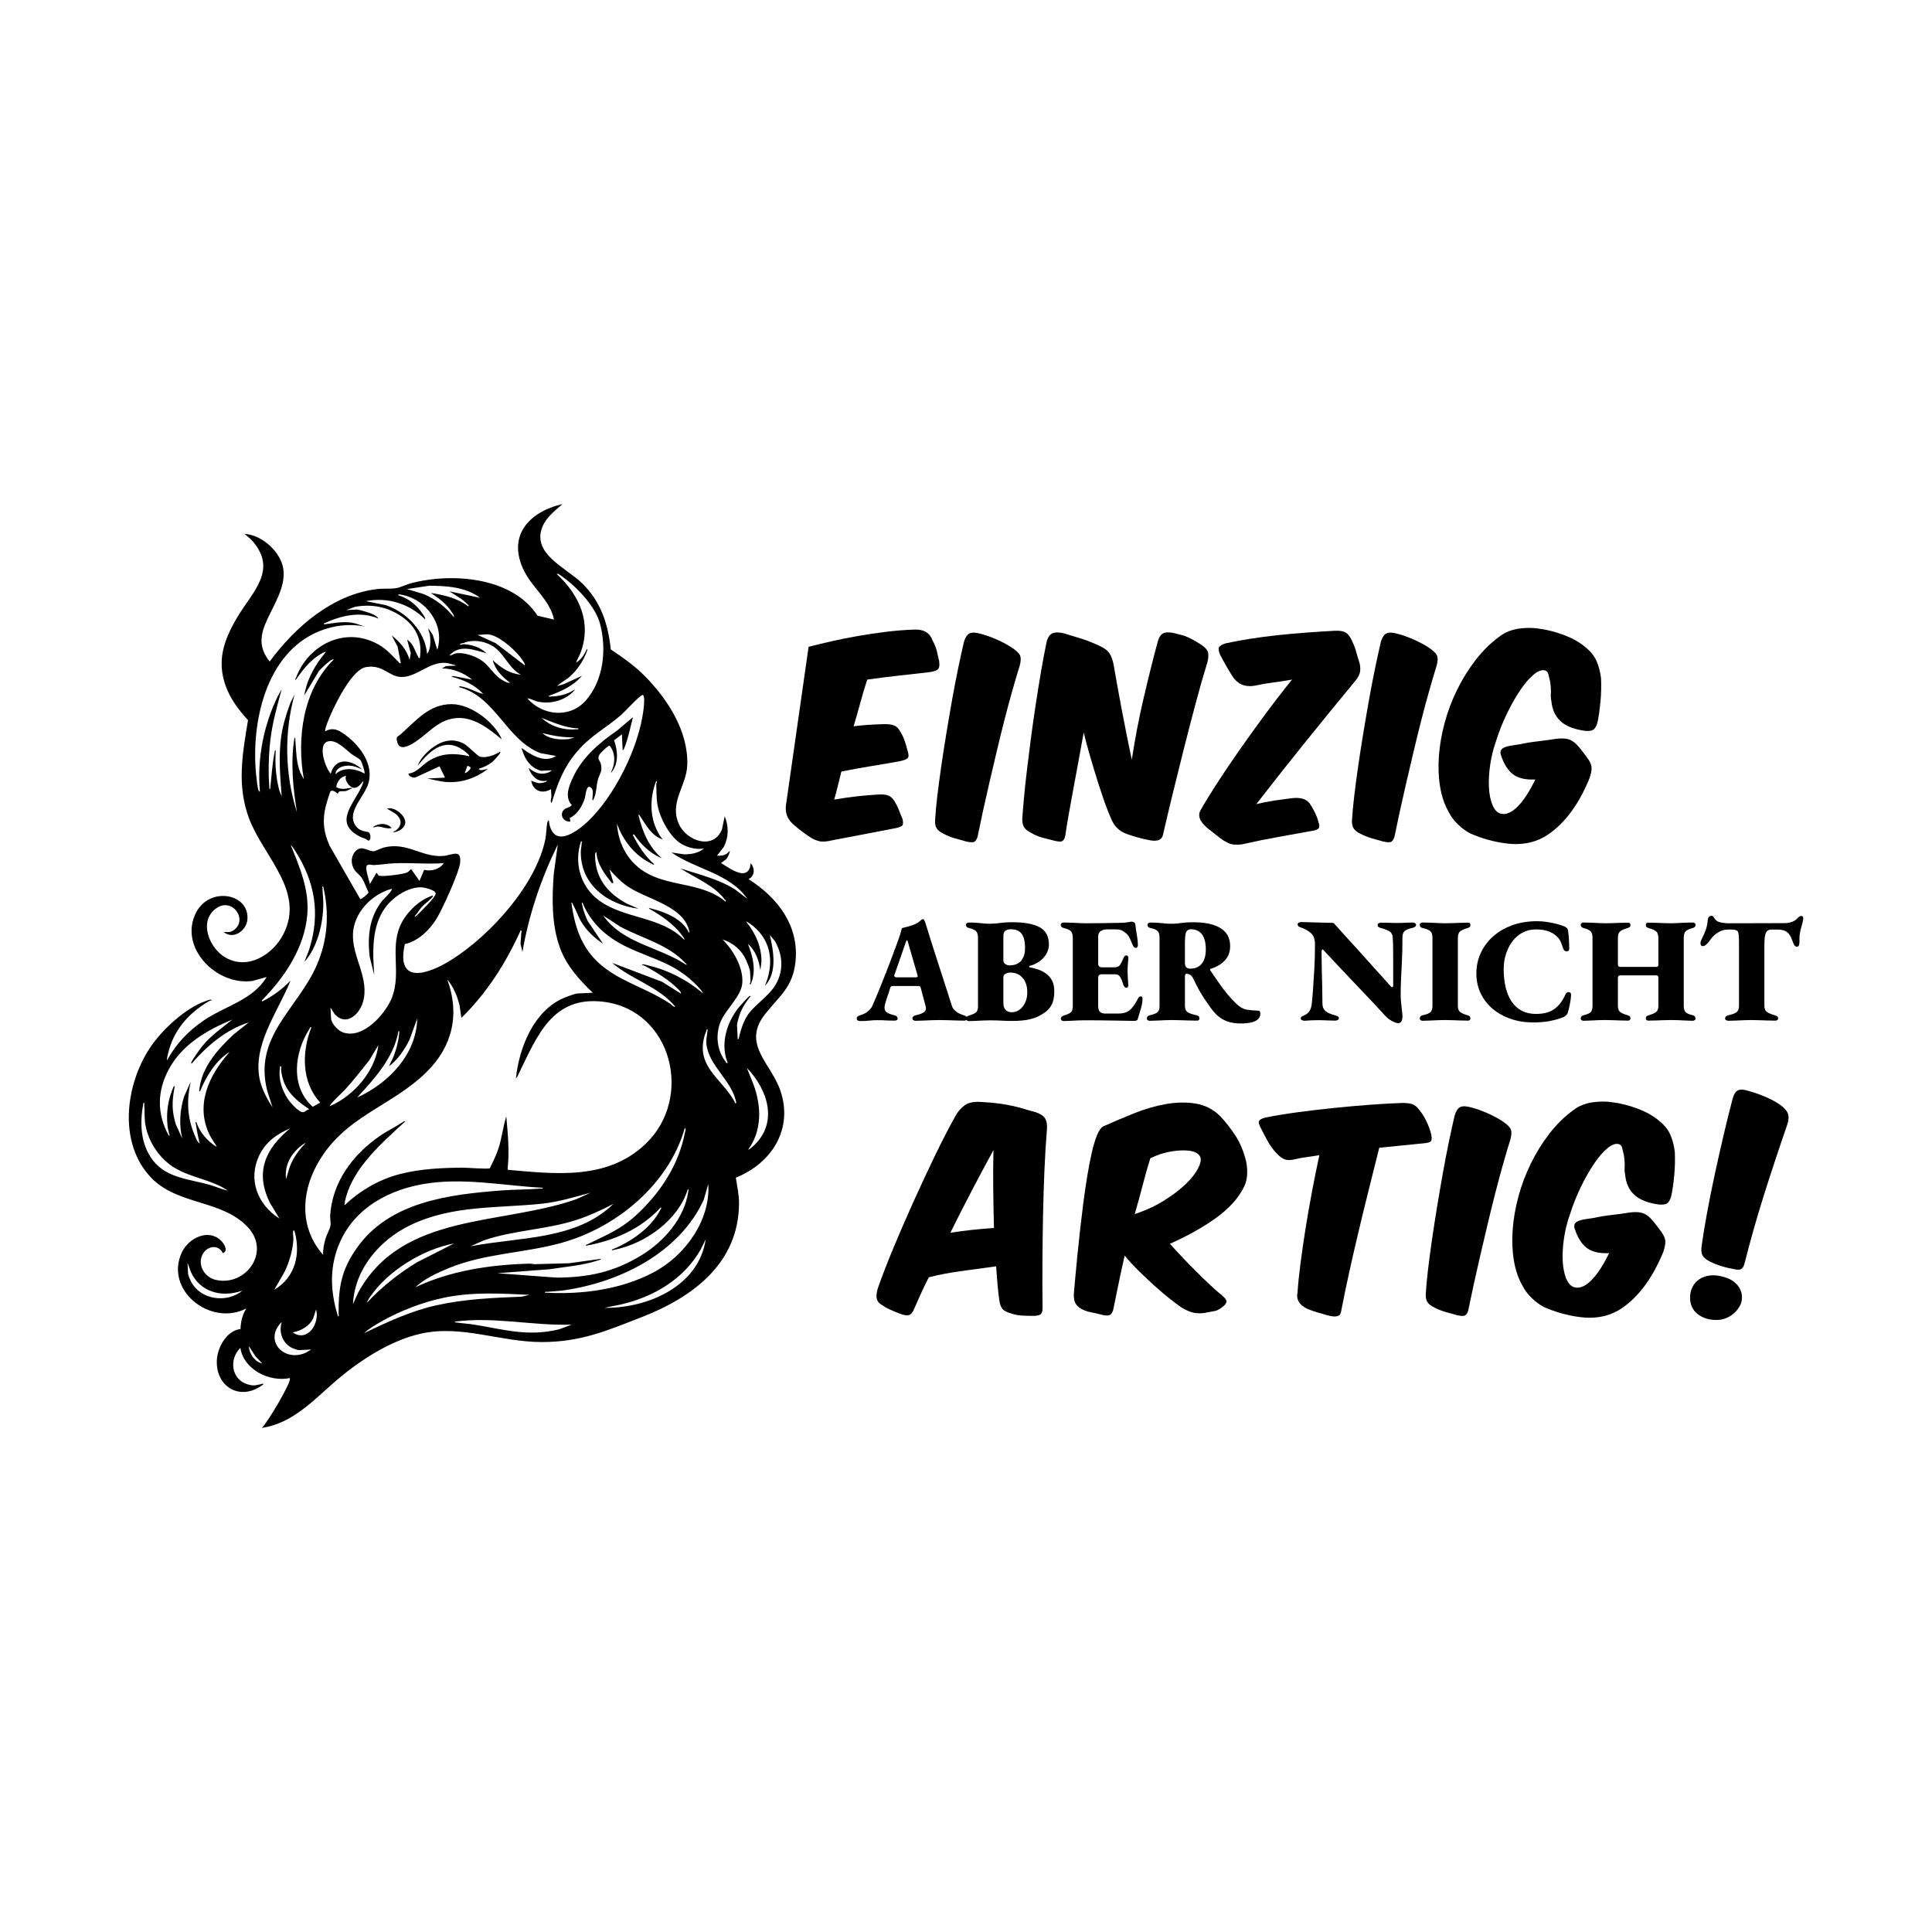 <svg width="1500" height="1500" viewBox="0 0 1500 1500" xmlns="http://www.w3.org/2000/svg">
  <!-- Original SVG transformiert und zentriert -->
  <svg x="100.0" y="391.348" width="1300" height="717.303" viewBox="0 0 1473.58 813.08">
    2000/svg" viewBox="0 0 1473.58 813.08">
  <defs>
    <style>
      .cls-1 {
        
      }
    </style>
  </defs>
  <path d="M381.69,0c-6.51,5.82-13.97,11.29-17.48,19.52-10.26,24.1,20.64,36.46,34.59,50.04,16.59,16.16,23.04,35.9,25.37,58.36,10.94,7.42,20.59,13.99,29.9,23.41,20.24,20.48,38.34,48.49,37.43,78.16-.58,18.66-16.01,32.79-7.41,52.1,6.58,14.78,30.22,23.44,37.94,4.73l2.39-11.57c3.66,8.87,3.62,18.35-.78,26.99l-6.03,7.74c4.67.2,8.43-.48,11.23-4.36.29,1.5-1.51,5.4-2.61,6.82-1.34,1.73-3.54,2.5-5.03,4.06,6.19,3.41,21.12,15.41,25.37,4.19l.78-4.18c3.77,4.55,3.74,11.08-1.93,14.12,25.98,16.44,44.74,41.32,41.27,73.02-2.43,22.22-14.32,30-26.71,45.74-20.93,26.59,5.37,43.16,13.58,67.68,11.17,33.36-7.46,63.43-39.36,76.27,1.23,7.7,2.91,15.16,2.83,23.17-.52,52.13-40.51,81.98-85.6,99.53-30.91,12.03-53.53,21.94-88.06,21.95-36.32.01-70.33-15.3-106.05-7.45-26.25,5.77-52.62,22.73-72.8,39.66-20.38,17.1-39.22,39.26-67.57,43.37,4.42-3.39,27.2-41.74,24.69-43.87-18.15,3.79-40.71-7.74-43.45-26.58-10.17,9.93-8.21,28.02,6.76,32.19,5.33,1.49,6.4.75,11.43-.29.68-.14,2.09-.95,1.99.24-19.66,15.26-41.97,2.65-40.9-21.26.49-11,8.47-26.09,20.86-27.49.11-6.2,1.66-12.7,5.05-18.05-31.62,16.23-72.15-16.2-56.76-49.31,5.95-12.81,24.16-21.9,35.3-9.57,2.45,2.71,5.63,8.47.81,10.17-3.71-7.84-13.4-6.61-17.53.63-5.35,9.38,1.28,20.63,11.45,22.93,26.1,5.9,48.54-24.35,28.19-46.3-22.66-24.44-61.84-19.3-85.16-43.66-29.27-30.57-22.75-81.72-.88-114.59,10.13-15.22,31.01-34.82,48.79-40.82,1.2-.41,4.91-2.15,5.69-.75-1.19.07-2.24.49-3.25,1.09-17.92,10.68-30.81,25.6-35.49,45.89-.43,1.85-1.14,4.02-.88,5.91,7.92-14.53,18.61-25.85,32.43-35.21,18.73-12.69,43.22-17.95,55.24-38.16l-12.55,3.5c-31.94,4.43-65.25-29.94-49.55-60.26,12.08-23.34,47.38-16.71,45.12,6.45-.94,9.63-12.45,17.76-20.88,10.73,3.67-.12,5.3.76,8.64-1.48,13.35-8.94-1.21-30.22-15.84-18.88-14.87,11.54-5.35,34.62,8.73,42.78,19.76,11.46,41.76-2.54,50.98-20.39,19.44-37.62-17.08-68.02-29.86-101.24-11.3-29.38-6.16-57.27-1.2-87.27-8.21-8.9-15.57-18.64-19.67-30.08-7.81-21.84-1.87-39.41,9.1-58.6,13.59-23.77,38.23-43.25,13.24-70.34l-5.73-4.87c15.42.79,31.79,15.87,34.09,30.6,2.64,16.93-9.9,33.88-15.98,49.01-4.92,12.25-4.49,22.1,3.98,32.72,22.33-30.24,55.37-59.32,95-63.83,5.3-.6,11.91.1,16.91-.86,3.38-.65,8.56-3.16,12.46-4.19,36.4-9.62,89.46-5.39,111.36,28.5l14.53,3.45c-3.68-17.41-18.69-27.43-26.37-42.9-14.99-30.2,3.6-51.77,33.89-58.77h-.04ZM350.71,171c13.45,15.36,37.61,17.9,51.71,1.62,15.63-18.04,18.18-45.11,12.28-67.3-3.87-14.57-18.58-30.31-30.49-39.49-1.12-.86-5.53-4.14-6.45-4.45-.31-.1-1.08-.11-.95.35,20.05,18.69,30.89,43.04,20.48,69.85-1.06,2.74-2.72,5.26-3.64,8.03,4.49-2.89,6.8-6.52,9.12-11.11.68-1.35.71-1.65.79.08-3.04,8.64-8.56,17.26-15.54,23.39-3.4,2.98-7.8,5-11.03,8.19l5.96-1.72,15.83-7.3c-7.36,8.89-18.45,13.78-29.22,17.67-.1,1.12,1.51.52,2.3.52,5.44-.04,10.56-1.19,15.55-3.29,2.04-.85,3.44-2.13,5.41-2.82-7.58,9.25-20.94,13.21-32.7,10.69-3.14-.67-6.16-2.74-9.42-2.92h.01ZM309.17,82.51c-12.61-9.49-29.23-10.52-44.66-10.63l-19.79,2.92,14.37,4.29c10.75,4.36,19.89,11.6,27.03,20.47.52-1.21-1.09-3.12-1.73-4.17-4.59-7.48-11.34-12.35-18.59-17.15,11.61,1.75,23.55,4.62,32.94,11.78,1.03-.69-.28-1.39-.74-1.88-4.61-4.86-10.4-7.69-15.92-11.33l27.08,5.69h.01ZM271.49,128.3c7-21.98-9.77-44.94-32.25-48.63-.66-.11-2.32-.53-2.1.58,9.18,2.74,16.85,9.13,21.85,17,.64,1.01,2.24,2.98,1.73,4.17-13.53-13.58-32.83-19.83-52.1-15.95l17.61,3.49c18.81,6.55,34.54,23.1,36.29,42.96,3.35-4.43,3.12-11.7,2.43-16.99-.25-1.9-1.54-3.59-1.23-5.36l3.71,5.37,4.05,13.36h.01ZM191.35,93.3l9.46-.46c1.28-.06,8.77,2.15,10.5,2.77,3.04,1.09,6.67,2.54,8.52,5.23-16.08-6.85-32.97-2.72-48.18,4.25-.11,1.1,1.58.6,2.3.51,8.68-1.11,16.71-2.8,25.44-.54l8.35,2.73c-13.28-2.76-27.33-1.03-39.85,4-47.63,19.14-60.26,80.94-55.9,125.86.34,3.47,1.19,11.39,2.17,14.39.17.51.63,1.06,1.21,1.03-2.47-29.09,3.08-57.98,15.87-84.25l3.32-5.88c-4,14.63-8.12,29.33-9.96,44.43-1.18,9.7-1.64,20.54-1.49,30.33.05,3.48.24,7.37.55,10.84.07.77-.38,2.39.75,2.18,1.21-10.7,1.77-21.6,3.87-32.18.13-.64.1-1.92,1.03-1.82-.73,11.91.09,24.08,3.24,35.64l1.99,4.88c-1.32-17.67-2.92-35.36-.38-52.98,1.45-10.12,4.53-19.81,8.07-29.37l3.67-7.39c-9.34,33.89-8.57,70.33,2.07,103.76-3.46-21.74-5.74-43.61-2.18-65.53,1.13-.2.68,1.41.75,2.18.88,9.78.66,19.24,4.48,28.63l3.06,5.74c-6.46-35.84-1.01-78.72,26.3-105.45-1.06-.66-2.95.93-3.79,1.52-3.19,2.23-6.3,5.65-9.14,8.34l-13,21.66c2.29-14.2,9.64-27.31,19.07-38.2-1.7-.19-4.13,1.51-5.55,2.39-8.89,5.49-15.24,13.8-21.05,22.15-1-.45.11-1.54.34-2.14,10.99-29.12,43.58-45.45,72.73-28.8,7.19,4.1,11.79,9.72,17.52,15.3.61.59.65,1.34,1.89.98l-2.85-14.65-5.2-9.8c7.22,5.64,13.28,12.68,15.76,21.53l1.03-6.06-3.2-11.67c5.57,3.37,6.84,10.09,9.82,15.19.38.66-.28,1.21,1.4.84,2.36-15.78-3.58-28.28-16.89-37.03-12.17-8-25.36-10.49-39.87-8.02l-8.03,2.93h-.02ZM316.28,114.67c-2.84-.29-6.5.63-9.46.46l15.99,7.25,25.51,19.43c1.81-.29-4.57-8.07-5.05-8.63-5.66-6.68-17.96-17.57-26.99-18.5h0ZM345.13,150.23c-11.59-6.19-15-20.23-26.42-26.13-6.91-3.57-15.14-4.77-22.71-2.41-.78.95-4.91.6-4.46,2.14.11.36,2.45-.57,3.54-.5,7.23.43,14.57,2.91,19.71,7.98-10.99-2.95-23.64-8.2-32.6,1.9,1.97.19,3.47-1.43,5.52-1.8,7-1.27,17.46,2.47,23.13,6.48s9.46,10.62,14.78,14.89c2.45,1.97,7.09,4.84,10.03,4.61-6.92-5.25-13.12-11.31-15.34-19.97,7.19,6.63,14.61,11.71,24.8,12.81h.02ZM372.08,234.31l-9.46.46c-.49.02-3.28-1.32-4.03-1.69-7.2-3.62-11.07-11.1-12.96-18.51,8.33,6.15,19.97,13.82,30.41,7.14l-13.84-2.53c-29.94-11.54-39.54-49.88-71.46-58.03-.22-1.12,1.44-.69,2.1-.58,6.72,1.09,12.51,5.09,19.11,6.57-7.3-7.95-17.64-12.72-28.19-15.21l2.09-.57,16.34,3.2c-7.14-5.95-17.15-10.02-26.62-9.87l3.49-2.08,9.46-.46-7.69-2.11c-15.39-2.72-26.86,12.51-41.22,12.14-10.7-.28-16.23-11.42-31.06-8.66-11.76,2.19-25.59,30.02-30.17,40.25-1.02,2.28-6.58,14.77-5.41,16.2,7.19-4.17,12.79-.46,18.5,3.88,12.46,9.48,24.03,25.5,19.5,41.61-3.5,12.43-21.38,27.04-10.06,39.2,3.7,3.98,9.27,3.2,10.4,4.38,2.49,2.58,1.15,8.56-1.06,6.84-2.66-2.07-3.33-1.46-6-2.77-24.96-12.21-6.46-28.59.83-44.96.61-1.38,1.32-3.04,1.38-4.56-2.12,2.37-4.69,6.47-8.47,6.15s-8.62-6.93-6.77-10.5c-4.8.42-8.28,5.52-8.63,9.91,4.49,2.19,6.96,1.5,11.52.85.72-.1,2.32-.69,2.22.45-1.95.2-3.69,1.79-5.49,2.15-2.45.48-6.57-.87-6.73,2.28-.53.42-3.76-4.03-6.54-2.14-.6.4-3.95,11.85-4.34,13.5-3.02,12.79-1.77,22.47,3.45,34.41l26.97,46.95c.94.6,6.74-4.43,7.37-5.76-2.22-4.19-3.33-8.78-5.98-12.79-2-3.02-4.62-4.34-6.45-7.12-3.34-5.05-3.37-12.02,1.02-16.53,5.53-5.68,11.05.49,16.07.14,1.33-.09,6.34-2.66,8.63-3.24,20.43-5.22,32.97,8.46,51.72,7.45,8.24-.44,16.72-6.95,15.58,5.83-.74,8.32-15.95,41.63-20.94,49.63-6.08,9.74-15.99,19.48-27.73,22.02-8.25,36.89,21.34,26.34,41.28,13.7,34.5-21.87,74.6-66.35,82.48-106.56.73-3.71.9-12.76,1.98-15.29.13-.3.82-.84.95-.67,2.99,24.97,23.14,11.53,34.39.87,23.7-22.46,44.87-65.42,48.89-97.91.26-2.12,1.63-13.04-.67-13.36-2-.28-15.98,15.03-18.78,17.46-14.08,12.17-26.91,18.04-39.58,33.14-11.53,13.74-16.56,27.55-21.72,44.38-1.68-.71-.27-4.03-.26-5.41.02-2.22-.28-4.45-.32-6.67-7.34,4.39-15.34,1.91-17.27-6.54-.36-1.59.29-.66,1.02-.42,4.29,1.41,5.05,2.36,9.96,1.08.63-.16,2.76-.73,2.66-1.59-8.49,1.72-13.59-4.28-16.23-11.33,4.89,3.84,9.43,6.29,15.95,4.68,1.05-.26,3.92-1.41,4.42-2.48h-.01ZM395.8,197.49c-11.54-.46-21.99-5.21-32.48-9.26,7.9,7.42,19.31,11,30.24,10,.79-.07,2.45.37,2.24-.74h0ZM207.44,237.16c.71-1.05-2.55-10.66-3.55-11.89-.81-.99-6.71-4.33-8.41-5.68-5.11-4.03-13-12.69-20.31-10.68-9.4,2.58-2.16,23.45,2.55,28.41,4.13-14.92,18.12-12.44,27.6-3.88-4.99-2.05-9.15-3.87-14.79-3.03-4.06.6-8.66,2.8-8.53,7.35,6.76-6.79,17.86-4.9,25.46-.59h-.02ZM392.25,205.31c-9.6.27-19.08-1.42-28.29-3.73,6.11,5.52,15.43,6.03,23.46,5.23l4.84-1.49h0ZM465.02,263.28c-.72-5.28-.57-11.71-.83-17.16-.02-.35,1.5-2.3-.1-2.22-6.59,16.74-5.67,36.8,5.74,51.32-10.12-3.65-14.41-12.43-19.82-20.51-.2-.29-1.08-1.98-1.49-1.07,3.44,14.4,9.04,28.4,20.81,38.17-10.03-4-18.83-12.22-24.57-21.1l-1.27.37c4.91,9.51,10.65,18.73,18.89,25.86-.47.97-1.58-.07-2.16-.35-14.8-7.07-25.24-20.32-30.61-35.35,1.13,18.52,10.44,35.23,27.36,44.19,21.54,11.41,48.97,8.05,68.15,24.47,1-.61-.29-1.42-.68-1.95-9.28-12.51-26.21-18.91-38.99-27.35,16.23,5.44,33.32,9.31,47.91,18.44l10.93,8.33c-15.61-22.44-45.34-25.81-66.7-40.74l10.95,1.62c5.98.19,13.22-1.15,17.64-5.22-6.24,1.38-13.83-.58-19.35-3.65-10.83-6.03-20.2-24.3-21.8-36.11h0ZM154.65,402.83c1.21-3.8,3.01-7.36,4.21-11.18,9.88-31.4,4.95-59.49-12.76-86.96-.95-1.47-2.13-3.54-3.59-4.5,8.01,19.44,16.27,39.21,14.61,60.7-2.24,29.05-19.8,55.51-40.06,75.93l.36.93c9.42-4.77,17.7-10.85,24.94-18.4-11.03,27.51-34.43,57.57-26.78,88.59,1.97,8,6.47,16.12,10.93,23.04l-4.63-14.42c-12.49-48.07,26.66-72.16,43.49-110.63,9.76-22.31,11.26-45.94,5.68-69.52-1.15-.09-.54,1.47-.54,2.25.03,4.43.73,8.98.67,13.38-.23,17.22-4.9,37.51-16.53,50.79h0ZM448.57,356.14c-27.42-3.63-51-21.12-50.79-50.1.02-2.18.66-4.97.76-7.24.03-.7.67-2.2-.55-2.01-6.36,18.85-.63,39.78,15.56,51.82,22.64,16.83,55.16,13.99,75.26,34.9.47-1.1-1.31-2.99-1.96-3.91-6.76-9.54-18.84-17.98-29.12-23.58.4-.87,1.79-.09,2.43.07,11.93,2.9,27.33,9.28,32.59,20.85,1.22.09.42-1.3.26-1.95-5.1-21.1-36.64-27.14-53.14-37.92-6.46-4.22-11.7-9.77-16.82-15.38l3.5,11.63-1.27.36c-6.48-7.9-13.17-16.91-13.76-27.36-1.22.17-1.18,2.66-1.17,3.54.35,19.67,11.27,32.91,28.27,41.93l9.96,4.35h-.01ZM408.34,430.09c-11.92-11.38-23.22-23.91-28.89-39.54-7.44-20.51-7.07-43.33-5.48-64.8l3.55-26.07c-14.74,30.12-25.42,61.53-31.08,94.52l-1.71-7.24c.23-3.25.56-6.53.71-9.78.03-.7.67-2.2-.56-2.01-12.8,28.35-29.65,55.09-52.2,77.06l-1.58-10.99c-1.93-8.09-5.44-16.41-10.82-22.81,11.16,30.25,4.78,58.87-18.29,81.49-31.63,31.02-72.98,38.81-96.38,81.48-14.23,25.95-14.91,56.42,5.4,79.33-.23-4.76.82-9.67,2.12-14.25.96-3.38,3.88-8.48,4.35-11.37s-.44-5.95-.27-8.76c1.76-29.38,19.67-53.65,43.73-70.24,6.82-4.7,14.38-8.22,21.24-12.86,1.99-.19.48.65-.07,1.16-19.77,18.17-43.34,38.79-50.87,65.14-.67,2.35-1.35,5.14-1.4,7.58,14.15-13.21,30.46-22.86,49.53-27.68,17.48-4.42,37.08-5.4,55.11-5.4,3.48,0,21.82,1.41,23.25.47,2.75-5.75,5.72-11.48,7.67-17.56,2.93-9.13,3.94-18.9,6.8-28.07,1.4,15.34,2.9,30.75,1.18,46.14l.18.87c42.82,3.86,88.03,9.1,121.43-22.97,42.18-40.5,23.05-117.26-36.95-124.86-45.27-5.73-58.76,30.39-74.59,62.7-.72,1.46-1.48,3.58-2.73,4.58,2.73-26.55,15.41-59.25,42.17-70.7,2.53-1.08,9.71-3.8,12.08-3.92l13.37-.65h0ZM277.29,315.99c-15.09,1.21-29.65-.62-44.8.22-5.43.3-11.16,1.3-16.93,1.51-1.84.07-4.53-1.18-6.01.42-2.08,2.25,2.12,13.08,2.6,16.28l5.73-9.82c1.03.43,1.38,2.15,2.26,2.41,3.68,1.1,20.57-1.15,24.36-2.61,1.49-.57,2.86-2.07,3.95-3.2l7.36,10.47,4.12-9.76c6.35,1.6,13.63-.51,17.36-5.93h0ZM177.51,443.14l.45,9.22c.22,4.57,5.78,10.82,10.17,12.49,17.87,6.81,38.34-16.62,43.7-31.17,7.69-20.87-1.46-41,6.45-61.24,4.61-11.81,16.84-24.09,29.28-27.95.26,1.17-.76,1.88-1.49,2.63-2.46,2.56-5.71,4.66-8.17,7.38-2.23,2.47-3.96,5.94-6.45,8.29l.98.26c3-2.93,17.81-17.05,17.67-20.29-.13-3.02-9.77-5.32-12.37-5.44-11.68-.54-24.77,8.28-31.51,17.15-12.91,16.97-11.6,40.07-10.2,60.05l-4.03-16.06c-2-17.77-.51-34.76,11.01-49.28,1.22-1.53,9.7-9.26,8.32-10.58-17.73,4.88-33.23,21.14-34.04,39.56-.92,20.88,15.13,39.44,8.65,60.6-3.31,10.83-14.94,21.07-24.75,10.15l-3.66-5.77h0ZM417.37,386.96c-7.77-5.21-14.63-11.61-19.37-19.66-2.66-4.53-4.39-10.02-6.94-14.61-.41-.74-.45-1.86-1.58-1.97,1.79,12.64,4.61,25.44,11,36.67,17.34,30.45,49.13,34.3,76.28,52.53,1.26.85,2.94,3.25,4.1,2.29-14.72-17.71-38.34-23.67-55.47-38.42l43.97,16.66,16.51,10.36c.49-1.14-1.76-3.23-2.5-4-7.21-7.47-17.9-13.96-26.98-19.18-1.48-.85-2.99-1.73-4.75-1.93.2-1.34,3.71-.08,4.57.11,18.15,4.18,34.95,12.8,48.93,24.71.5-.6-3.83-5.43-4.53-6.16-20.27-21.04-38.76-23.1-63.27-35.06-17.26-8.43-30.74-20.66-38.04-38.41-1.25-.08-.36,1.26-.24,1.93.87,4.93,2.71,9.67,4.84,14.2l13.49,19.95h-.02ZM490.85,405.71c.23-1.21-.75-1.48-1.4-2.16-15.42-16.25-37.82-21.36-57.05-31.7l-14.91-9.73c17.76,25.04,49.33,27.35,73.37,43.6h-.01ZM547.15,420.52c.04-3.1-.31-6.41-.46-9.54-.07-1.5-2.61-7.93-3.42-9.7-3.98-8.71-11.49-15.21-20.81-18.12,9.41,9.14,18.17,24.39,17.51,37.69-.63,12.56-14.81,23.67-19.34,35.22s-2.83,25.33,4.69,34.7c.58.73.09,1.56,1.75,1.11-6.68-16.67-1.08-35.19,9.73-48.9.98-1.25,8.68-9.67,9.34-10,.28-.14,1.06-.21.98.26-3.08,3.74-6.52,8.8-8.43,13.23-.99,2.31-3.52,10.08-3.41,12.19l.6,12.4c1.27-.28,1.01-1.39,1.23-2.26,5.63-22.09,10.68-22.66,25.63-37.57,13.17-13.14,14.99-30.52,5.94-46.52l-4.54-5.49c3.25,13.97,6.79,33.47-4.37,44.81,8.1-18.97,6.3-38.99-10.39-52.71-.61-.5-5.65-4.28-6.08-3.83,8.14,9.94,13.71,22.36,13.47,35.34l-.94,7.38c-1.21-8.35-4.28-17.41-10.92-23.04,4.45,11.25,7.57,24.01,2.36,35.56-1.59.07-.1-1.82-.1-2.22h-.02ZM91.06,453.7c-22.58,9.37-44.27,22.04-55.94,43.92-10.26,19.23-10.54,39.02.07,58.17,1.27.07.34-1.25.23-1.92-.34-2.16-1.12-4.5-1.33-6.6-1.27-12.42.46-23.62,5.54-35.01,1.22-.2.56,1.26.45,1.91-2.12,12.06-2.3,19.98,1.36,31.9l5.63,12.33c-2.99-12.14-2.15-24.79,1.49-36.72l5.9-13.33c-3.63,16.29-3.11,31.37,3.4,46.84,1.04,2.48,2.26,6.01,4.46,7.58-1.24-5.57-2.44-11.26-3.24-16.92-.1-.7-.88-2.12.36-2.06,2.76,8.98,9.94,17.18,18.07,22.06-1.72-3.49-4.24-6.43-6.01-9.93-13.41-26.48-1.34-52.87,17.03-73.43-.48-.39-5.9,4.14-6.61,4.79-8.41,7.7-15.04,19.18-19.2,29.58-1.17.21-.66-1.35-.58-2.03,2.22-19.58,16.25-35.11,30.2-48.14l13.23-10.5c-20.26,6.45-36.7,20.61-50.23,36.19-.48.12-.47-.63-.36-.92.98-2.68,7.64-11.85,9.77-14.48,7.4-9.17,17.22-15.87,26.32-23.26v-.02ZM200.95,522.29c27.77-12.56,52.26-38.17,52.87-69.45l-6.62,18.18c-4.39,9.02-10.11,17.5-18.15,23.8,1.1-3.2,3.05-6.15,4.24-9.33,2.17-5.77,4.23-13.52,4.63-19.64.05-.7.65-2.21-.56-2.01-4.17,23.3-20.74,41.48-36.42,58.46h0ZM160.7,460.53c-1.68-.29-1.12.48-1.63,1.27-13.42,20.69-17.13,50.84,2.81,68.65l6.6-3.73c-16.64-17.82-16.34-44.77-7.78-66.19h0ZM177.12,529.81c21.25-9.28,39.66-30.75,42.52-53.66l-7.96,13.34c-6.95,8.78-13.96,17.7-21.5,26.01-.95,1.05-14.28,13.44-13.06,14.31ZM534.65,527.2c-3.27-19.59-24.53-32.68-26.35-52.35-.35-3.75.59-7.05.91-10.63.06-.69.62-2.23-.57-2.02-.5,2.35-1.67,4.51-2.25,6.83-6.74,26.68,15.41,36.48,26.73,56.85.47.85-.33,1.77,1.54,1.32h0ZM134.24,494.94c-2.03-.22-1.02.55-1.2,1.65-1.6,9.32,1.89,19.38,7.06,27.16,1.95,2.93,10.03,12.33,13.74,11.39,1.46-.37,3.27-2.46,5.1-2.54-9.9-6.35-19.46-14.21-23.04-25.74-1.09-3.51-2.34-8.39-1.66-11.92h0ZM545.12,568.11c.52.43,3.82-2.5,4.44-3.07,22.43-20.54,12.81-49.62-5.63-68.87l5.96,15c6.91,18.79,7.48,40.11-4.77,56.93h0ZM87.21,604.24c-15.22-10.43-35.52-11.54-50.43-22.43-11.82-8.63-20.25-22.5-22.38-36.82-.78-5.22-.33-10.67-.78-15.89-.07-.77.38-2.39-.75-2.18-3.22,17.46-2.93,36.08,8.44,50.77,12.11,15.64,32.48,16.42,50.3,21.57,5.23,1.51,10.24,3.86,15.59,4.99h0ZM142.1,549.36c-11.97,5.08-21.86,12.33-27.42,24.12-9.96,21.13-1.38,43,17.85,55.34l-8.08-13.4c-13.69-27.01-4.63-47.79,17.64-66.07h0ZM155.79,562.08c-2.35,1.14-5.07,3.33-6.95,5.1-7.69,7.21-11.71,16.42-10.45,26.95l3.1-10.33c3-8.55,8.16-15.14,14.3-21.72h0ZM402.09,652.76c.12-1.12,1.26-1.16,2.04-1.54,18.08-8.85,30.01-13.41,44.94-27.8,19.96-19.24,34.83-42.51,40.24-69.68.19-.97,1.48-4.18-.02-4.59-13.8,49.17-59.83,87.84-109.42,101.3-33.04,8.97-66.74,8.94-98.78,22.16-9.99,4.12-21.08,9.36-28.93,16.69,31.27-14.8,66.14-19.88,100.69-20.81,1.54-.04,3,.51,4.55.47,10.04-.28,20.05-.49,30.09-.82l28.22-3.93c-.3.94-2.86,1.47-3.83,1.78-13.54,4.21-27.82,5.28-41.79,7.45l-45.95,3.47,52.14,3.87c28.77-.1,51.38-5.08,75.67-20.14,19.57-12.13,37.14-32.54,40.4-55.55.09-.66.76-2.12-.45-1.92-8.23,26.89-37.24,47.7-64.76,53.17-.68.14-2.08.96-1.99-.24,16.54-6.59,34.61-19.07,42.63-35.02.29-.58,1.37-1.66.37-2.11-16.94,18.65-41.08,29.41-66.05,33.76v.03ZM364.32,601.71c-35.17-1.85-71.19-9.49-106.3-3.07-34.41,6.29-64.32,25.14-75.22,58.82-6.25,19.31-4.66,38.3,1.31,57.44,1.14.1.54-1.47.54-2.25-.18-23.15,2.29-38.34,15.9-57.75,28.69-40.92,81.21-47.33,128.23-50.88,11.06-.83,22.26-.61,33.3-1.58.79-.07,2.45.36,2.24-.74h0ZM366.17,694c32.12,1.83,66.15-2.54,94.85-17.41s51.02-46.51,48.95-78.09l-4,13.8c-21.18,46.18-73.03,72.45-122.59,79.6-4.94.71-10,.93-14.97,1.36-.79.07-2.45-.36-2.24.74h0ZM406.37,606.05c-14.1,3.82-28.38,8.19-43.02,9.71-39.47,4.09-78.71,1.1-115.58,18.86-27.24,13.12-49.09,38.99-50.47,69.45l4.62-10.21c38.63-70.57,125.76-58.82,191.99-82.11l12.46-5.7ZM426.47,615.91c-10.65,5.47-21.55,10.61-33.04,14.28-26.39,8.44-54.73,8.85-80.99,17.81l-11.67,5.19c42.58-8.23,92.85-5.2,125.7-37.28ZM145.8,639.65c-.87-1.01-1.18.13-1.26,1.01-.17,2,.42,4.29.3,6.36-.56,9.92-3.47,19.54-7.66,28.52l-9.14,15.94c18.86-11.29,23.37-31.83,17.76-51.83ZM286.26,650.72c-27.4,5.14-58.4,24.13-73.85,46.94-1,1.48-2.42,3.43-2.74,5.17,12.76-13.8,27.53-25.42,43.62-35.35l32.97-16.77h0ZM51.7,667.77l.48,9.85c.05,1.03,1.76,4.94,2.36,6.16,7.98,16.47,31.57,19.99,45.43,8.42-18.07,6.5-37.36,1.36-45.38-16.5l-2.88-7.94h0ZM418.47,707.4c38.8.36,83.17-19.25,89.27-60.37l-4.51,9.09c-14.72,26-41.34,41.67-70.5,48.39l-14.26,2.9h0ZM352.52,695.94c-25.47-1.22-50-2.72-75.2,2.54-19.27,4.02-38.73,11.65-55.73,21.29-4.89,2.77-10.57,6.18-14.54,9.95,20.34-9.88,41.13-19.51,63.43-24.52,24.72-5.55,50.01-6.65,75.3-7.63l6.76-1.62h-.02ZM144.23,728.94c13.24,9.25,23.94-8.07,20.6-20.11l-2.55,7.78c-3.1,6.71-10.82,11.18-18.05,12.34h0ZM160.66,744.07l-11.42.55c-.25.01-4.15-1.3-4.77-1.57-9.15-3.93-12.78-14.18-9.84-23.22-16.07,15.5,1.07,35.59,20.79,27.21l5.23-2.98h.01ZM389.75,722.18c-34.31,1.07-68.48-7.23-102.78-2.68-.13.93,1.27.76,1.98.87,5.02.75,10.12.98,15.15,1.8,26.56,4.32,47.08,10.85,74.75,4.07l10.89-4.05h0ZM117.44,756.34l-6.09-6.5-5.76-8.85c.39,6.57,5,13.79,11.85,15.35Z"/>
  <g>
    <path d="M433.97,202.65l-6.85,5.23c3.29,9.68,4.28,20.72-2.95,29.01l2.2-5.97c1.65-6.66,1.07-12.59-3.05-18.2-1.15-.73-9.05,6.84-9.67,8.77-1.1,3.41,1.17,4.6,1.8,7.36,1.51,6.54-.97,8.09-2.5,13.32-1.77,6.02-1.12,12.56-4.32,18.4-1.22.19-.59-1.31-.56-2.01.14-2.73,1.17-7.02-1.31-9.01-4.29-3.46-4.6,6.71-5.54,9.64-2.07,6.38-6.58,14.2-13.13,17.02l.53,3.17c-5.87.81-9.96-5.91-5.77-10.27,1.89-1.97,5.26-1.95,7.03-4.16-6.72-7.13-2.32-17.34,1.3-24.99,8.13-17.18,23.04-29.99,38.62-40.69l13.89-11.75c-2.5,9.68-4.33,19.62-8.29,28.87l-.78-.08-.66-13.67h.01Z"/>
    <path d="M278.24,240.75l-4.78-9.92-21.23,9.79c-2.35.39-5.81-.79-6.2-3.4,7.3-.71,11.85-7.24,17.58-10.92,11.38-7.32,23-7.28,35.94-4.41.69-.66-2.21-2.91-2.77-3.38-17.44-14.75-31.39-2.31-42.58,11.94,2.11-6.07,7.57-11.89,12.76-15.79,8.6-6.46,18.1-9.09,28.09-3.65,4.02,2.18,11.63,10.74,14.3,11.4,5.1,1.27,12.89-1.55,17.16-4.36.43-.16.5.58.36.93-.55,1.32-5.82,7.09-7.23,8.21-3.21,2.55-7.72,4.69-11.7,5.78,1.08,2.73,7.22-.17,7.85.26-11.89,9.13-26.75,13.51-42,10.64l-11.21-2.34,15.66-.76v-.02ZM300.58,231.48l-2.57-1.23-2.31,6.48c.54.46,6.16-3.35,4.88-5.24h0Z"/>
    <path d="M328.26,207.12c-12.75-10.6-27.91-22.6-45.87-17.76-11.59,3.13-19.1,12.18-28.42,18.68-4.26,2.97-15.3,10.55-17.62,1.78-1.49-5.65-.06-4.59,3.08-7.35,13.36-11.75,24.98-26.66,45.15-26.37,16.81.25,37.54,16.08,43.67,31.01h.01Z"/>
    <path d="M232.83,288.82c.22-1.06,1.85-1.15,2.85-2.04,5.28-4.74,4.2-10.1-1.02-14.3l-7.41-4.41c6.98-2.27,17.81,7.2,15.85,13.72-1.2,3.99-6.17,6.87-10.27,7.03Z"/>
    <path d="M231.34,285.07c-4.09,1.26-8.63-1.28-12.25-1.28-1.55,0-2.86,1.07-4.13.49,4.72-3.68,12.37-3.87,16.38.79Z"/>
  </g>
  <path class="cls-1" d="M644.06,455.02c-.96,0-1.77-.15-2.43-.46s-.99-.9-.99-1.77.29-1.51.85-1.91c.57-.39,1.25-.72,2.04-.99,2.63-.7,4.88-1.79,6.77-3.28,1.88-1.49,3.26-3.2,4.14-5.12,2.1-4.82,4.12-9.59,6.04-14.32,1.93-4.73,3.81-9.44,5.65-14.13s3.66-9.42,5.45-14.19c1.79-4.77,3.57-9.57,5.32-14.39,1.49-4.03,2.41-6.9,2.76-8.61.35-1.71.66-2.61.92-2.69,1.75-.44,3.37-.85,4.86-1.25,1.49-.39,3.15-.9,4.99-1.51,1.66-.61,3.13-1.38,4.4-2.3,1.27-.92,2.21-1.69,2.82-2.3.44-.26.85-.44,1.25-.53.39-.09.77.22,1.12.92.35.61.63,1.21.85,1.77.22.57.41,1.21.59,1.91,1.75,5.78,3.57,11.61,5.45,17.48,1.88,5.87,3.79,11.81,5.72,17.8,1.93,6,3.88,12.02,5.85,18.07,1.97,6.04,3.92,12.13,5.85,18.26.44,1.4,1.16,2.65,2.17,3.74,1.01,1.1,2.21,2.02,3.61,2.76,1.4.75,2.98,1.38,4.73,1.91.79.26,1.47.57,2.04.92s.85.96.85,1.84c0,.61-.24,1.1-.72,1.45s-1.07.53-1.77.53c-1.84,0-4.1-.05-6.77-.13-2.67-.09-5.34-.17-8.02-.26-2.67-.09-5.02-.13-7.03-.13-1.75,0-3.9.05-6.44.13-2.54.09-5.12.2-7.75.33s-4.91.2-6.83.2c-.7,0-1.34-.18-1.91-.53-.57-.35-.85-.83-.85-1.45,0-.79.28-1.42.85-1.91.57-.48,1.25-.81,2.04-.99,3.33-.7,5.78-1.62,7.36-2.76,1.58-1.14,2.01-2.98,1.31-5.52-.44-1.75-.9-3.46-1.38-5.12s-.94-3.35-1.38-5.06-.88-3.39-1.31-5.06c-.18-.7-.39-1.25-.66-1.64s-.75-.59-1.45-.59h-22.86c-.7,0-1.2.2-1.51.59-.31.39-.55.94-.72,1.64-.35,1.31-.72,2.52-1.12,3.61-.39,1.1-.77,2.17-1.12,3.22s-.7,2.13-1.05,3.22c-.35,1.1-.7,2.3-1.05,3.61-.79,2.8-.66,4.91.39,6.31s3.63,2.58,7.75,3.55c1.93.44,2.89,1.4,2.89,2.89,0,.61-.22,1.07-.66,1.38s-1.14.46-2.1.46c-2.89,0-5.43-.07-7.62-.2s-4.6-.2-7.23-.2-4.97.13-7.29.39-4.88.39-7.69.39l.03.02ZM675.86,416.52h16.42c1.31,0,1.97-.31,1.97-.92,0-.35-.02-.59-.07-.72s-.11-.37-.2-.72l-8.41-29.04c-.26-.87-.53-1.31-.79-1.31-.18,0-.44.44-.79,1.31l-10.12,29.04c-.18.35-.26.7-.26,1.05,0,.44.24.77.72.99s.99.33,1.51.33h.02Z"/>
  <path class="cls-1" d="M739.33,455.02c-.79,0-1.4-.22-1.84-.66s-.66-.92-.66-1.45c0-1.31.87-2.23,2.63-2.76,2.89-.87,4.93-1.79,6.11-2.76,1.18-.96,1.77-2.8,1.77-5.52v-59.92c0-2.8-.55-4.8-1.64-5.98-1.1-1.18-3.18-2.12-6.24-2.83-1.05-.26-1.77-.66-2.17-1.18-.39-.53-.59-1.05-.59-1.58,0-.61.24-1.12.72-1.51s1.12-.59,1.91-.59c2.89,0,5.3.09,7.23.26,1.93.18,3.77.35,5.52.53s3.77.26,6.04.26c2.1,0,4.03-.11,5.78-.33s3.7-.44,5.85-.66c2.15-.22,4.8-.33,7.95-.33,10.42,0,18.37,1.47,23.85,4.4,5.47,2.94,8.21,7.99,8.21,15.18,0,2.63-.64,5.17-1.91,7.62-1.27,2.45-3,4.56-5.19,6.31-1.4,1.14-2.91,2.12-4.53,2.96-1.62.83-3.35,1.47-5.19,1.91-.35.09-.53.31-.53.66s.17.57.53.66c2.37.44,4.8,1.07,7.29,1.91,2.5.83,4.84,2.04,7.03,3.61,2.19,1.58,3.94,3.61,5.26,6.11,1.31,2.5,1.97,5.67,1.97,9.53,0,4.91-.77,8.8-2.3,11.69-1.53,2.89-3.4,5.08-5.58,6.57-2.19,1.49-4.2,2.72-6.04,3.68-2.89,1.4-6.18,2.43-9.86,3.09s-8.06.99-13.14.99c-3.33,0-6.53-.09-9.59-.26-3.07-.18-6.31-.26-9.72-.26-1.75,0-3.79.04-6.11.13s-4.6.2-6.83.33c-2.23.13-4.23.2-5.98.2h0ZM774.8,406c2.01,0,3.81-.24,5.39-.72s3.15-1.42,4.73-2.83c.61-.61,1.4-1.86,2.36-3.74.96-1.88,1.45-4.58,1.45-8.08,0-3.94-.46-7.12-1.38-9.53s-2.3-4.16-4.14-5.26c-1.84-1.09-4.12-1.64-6.83-1.64-2.19,0-3.86.46-4.99,1.38-1.14.92-1.71,2.3-1.71,4.14v21.68c0,1.58.59,2.74,1.77,3.48,1.18.75,2.3,1.12,3.35,1.12h0ZM777.17,447.26c2.45,0,4.71-.77,6.77-2.3s3.7-3.61,4.93-6.24,1.84-5.56,1.84-8.8c0-2.98-.33-5.43-.99-7.36s-1.45-3.48-2.37-4.66-1.77-2.08-2.56-2.69c-.61-.61-1.73-1.25-3.35-1.91s-3.61-.99-5.98-.99c-1.14,0-2.39.33-3.74.99-1.36.66-2.04,1.73-2.04,3.22v22.6c0,2.63.66,4.64,1.97,6.04s3.15,2.1,5.52,2.1h0Z"/>
  <path class="cls-1" d="M822.76,455.02c-.79,0-1.4-.22-1.84-.66s-.66-.92-.66-1.45c0-1.31.87-2.23,2.63-2.76,2.89-.87,4.93-1.79,6.11-2.76,1.18-.96,1.77-2.8,1.77-5.52v-59.92c0-2.8-.55-4.8-1.64-5.98-1.1-1.18-3.18-2.12-6.24-2.83-1.05-.26-1.77-.66-2.17-1.18-.39-.53-.59-1.05-.59-1.58,0-.61.24-1.12.72-1.51s1.12-.59,1.91-.59c1.93,0,4.03.05,6.31.13,2.28.09,4.51.2,6.7.33,2.19.13,4.16.2,5.91.2,4.9,0,10.16-.04,15.77-.13,5.6-.09,10.56-.17,14.85-.26,2.8,0,5.1-.17,6.9-.53,1.79-.35,2.87-.53,3.22-.53.7,0,1.42.2,2.17.59.74.39,1.16,1.12,1.25,2.17.35,3.24.81,6.42,1.38,9.53s.85,5.85.85,8.21c0,.88-.18,1.53-.53,1.97-.35.44-.75.66-1.18.66s-.92-.17-1.45-.53c-.53-.35-.96-.92-1.31-1.71-.96-2.37-1.82-4.36-2.56-5.98-.75-1.62-1.6-2.91-2.56-3.88-.96-.96-2.19-1.91-3.68-2.83-1.49-.92-3.46-1.38-5.91-1.38h-8.28c-2.19,0-3.99.53-5.39,1.58s-2.1,2.54-2.1,4.47v24.18c0,1.14.31,1.95.92,2.43.61.48,1.45.72,2.5.72h11.17c2.28,0,3.92-.83,4.93-2.5,1.01-1.66,1.91-3.55,2.69-5.65.7-1.58,1.62-2.37,2.76-2.37.44,0,.83.26,1.18.79s.48,1.27.39,2.23c-.09,1.23-.2,2.45-.33,3.68-.13,1.23-.22,2.43-.26,3.61-.05,1.18-.07,2.39-.07,3.61,0,1.14.02,2.3.07,3.48.04,1.18.11,2.39.2,3.61.09,1.23.17,2.5.26,3.81.17,1.31.11,2.26-.2,2.83-.31.57-.68.85-1.12.85-1.49,0-2.54-1.05-3.15-3.15-.79-2.8-1.69-4.95-2.69-6.44-1.01-1.49-2.34-2.23-4.01-2.23h-12.35c-.96,0-1.69.26-2.17.79s-.72,1.27-.72,2.23v24.83c0,2.45.53,4.18,1.58,5.19s2.67,1.51,4.86,1.51h11.69c1.75,0,3.48-.24,5.19-.72s3.17-1.25,4.4-2.3c1.49-1.23,2.87-2.8,4.14-4.73,1.27-1.93,2.39-3.85,3.35-5.78.35-.7.72-1.14,1.12-1.31.39-.17.85-.26,1.38-.26s.87.29,1.05.85c.17.57.26,1.16.26,1.77,0,1.58-.22,3.28-.66,5.12s-.99,3.79-1.64,5.85c-.66,2.06-1.29,4.18-1.91,6.37-.18.61-.57,1.03-1.18,1.25s-1.27.33-1.97.33c-.44,0-2.15-.02-5.12-.07-2.98-.05-6.68-.11-11.1-.2-4.42-.09-9.02-.15-13.8-.2-4.78-.05-9.13-.07-13.07-.07-1.75,0-3.77.04-6.04.13-2.28.09-4.56.2-6.83.33-2.28.13-4.29.2-6.04.2l-.02.06Z"/>
  <path class="cls-1" d="M978.99,457.12c-4.91,0-9-.61-12.29-1.84s-6.02-2.83-8.21-4.8-4.16-4.14-5.91-6.5c-1.84-2.54-3.64-5.1-5.39-7.69-1.75-2.58-3.46-5.34-5.12-8.28-1.66-2.93-3.33-6.2-4.99-9.79-.88-1.93-1.93-3.24-3.15-3.94-.53-.35-1.07-.59-1.64-.72s-1.07-.2-1.51-.2-.77.24-.99.72-.33,1.12-.33,1.91v25.49c0,2.72.77,4.6,2.3,5.65,1.53,1.05,4.18,1.97,7.95,2.76.79.18,1.4.46,1.84.85s.66,1.03.66,1.91c0,.61-.18,1.1-.53,1.45-.35.35-.88.53-1.58.53-1.84,0-4.16-.05-6.96-.13-2.8-.09-5.58-.17-8.34-.26s-5.02-.13-6.77-.13-3.79.05-6.11.13c-2.32.09-4.69.2-7.1.33-2.41.13-4.58.2-6.5.2-.53,0-1.05-.18-1.58-.53s-.79-.83-.79-1.45c0-1.49.83-2.45,2.5-2.89,3.33-.7,5.6-1.58,6.83-2.63,1.23-1.05,1.84-2.93,1.84-5.65v-59.65c0-1.93-.22-3.44-.66-4.53s-1.23-1.97-2.37-2.63-2.76-1.2-4.86-1.64c-1.05-.26-1.77-.66-2.17-1.18-.39-.53-.59-1.05-.59-1.58,0-.61.24-1.12.72-1.51s1.12-.59,1.91-.59c2.89,0,5.3.09,7.23.26,1.93.18,3.77.35,5.52.53s3.77.26,6.04.26c2.1,0,3.96-.11,5.58-.33s3.44-.44,5.45-.66,4.64-.33,7.88-.33c10.34,0,18.33,1.73,23.98,5.19,5.65,3.46,8.48,8.74,8.48,15.83,0,3.94-.88,7.25-2.63,9.92s-3.94,4.82-6.57,6.44-5.3,2.83-8.02,3.61c-.35.09-.5.31-.46.66s.15.66.33.92c2.63,3.86,5.19,7.58,7.69,11.17,2.5,3.59,5.01,6.9,7.56,9.92,2.54,3.02,5.08,5.76,7.62,8.21,3.06,2.89,6.24,4.6,9.53,5.12s6.46.79,9.53.79c1.31,0,1.97.83,1.97,2.5,0,2.1-.68,3.79-2.04,5.06s-3.31,2.21-5.85,2.83c-2.54.61-5.52.92-8.94.92h.01ZM934.06,408.89c3.15,0,5.74-.7,7.75-2.1s3.53-3.35,4.53-5.85c1.01-2.5,1.51-5.41,1.51-8.74,0-4.2-.53-7.62-1.58-10.25s-2.56-4.58-4.53-5.85c-1.97-1.27-4.36-1.91-7.16-1.91-1.75,0-3.04.75-3.88,2.23-.83,1.49-1.25,4.78-1.25,9.86v17.61c0,1.75.41,3.02,1.25,3.81.83.79,1.95,1.18,3.35,1.18h.01Z"/>
  <path class="cls-1" d="M1117.09,456.85c-1.23,0-3.13-.68-5.72-2.04-2.58-1.36-5.32-3.79-8.21-7.29-2.45-2.63-4.88-5.23-7.29-7.82-2.41-2.58-4.84-5.17-7.29-7.75-2.45-2.58-4.91-5.17-7.36-7.75s-4.88-5.15-7.29-7.69-4.84-5.1-7.29-7.69c-2.45-2.58-4.88-5.17-7.29-7.75s-4.84-5.19-7.29-7.82c-.09-.17-.31-.44-.66-.79s-.61-.53-.79-.53c-.35,0-.59.31-.72.92-.13.61-.2,1.14-.2,1.58,0,3.94.07,8.63.2,14.06s.26,10.89.39,16.36c.13,5.48.2,10.36.2,14.65,0,2.98.94,5.24,2.82,6.77s4.58,2.74,8.08,3.61c.79.18,1.58.46,2.36.85.79.39,1.18,1.03,1.18,1.91,0,.61-.35,1.1-1.05,1.45-.7.35-1.4.53-2.1.53-2.37,0-4.34-.05-5.91-.13-1.58-.09-3.04-.15-4.4-.2-1.36-.04-2.96-.07-4.8-.07-2.02,0-3.96.05-5.85.13-1.88.09-4.01.22-6.37.39-.53,0-1.16-.18-1.91-.53s-1.12-.83-1.12-1.45c0-.79.33-1.38.99-1.77.66-.39,1.38-.77,2.17-1.12,2.01-.79,3.57-2.1,4.66-3.94,1.09-1.84,1.73-4.07,1.91-6.7.35-3.24.72-7.53,1.12-12.88.39-5.34.77-11.34,1.12-18s.53-13.58.53-20.76c0-4.55-1.14-7.84-3.42-9.86-2.28-2.01-5.04-3.63-8.28-4.86-.79-.17-1.58-.5-2.37-.99-.79-.48-1.18-1.12-1.18-1.91s.33-1.33.99-1.64c.66-.31,1.47-.46,2.43-.46,1.4,0,3.13.05,5.19.13,2.06.09,4.29.15,6.7.2,2.41.05,4.88.11,7.42.2,2.54.09,4.99.13,7.36.13.7,0,1.25.11,1.64.33s.72.55.99.99c2.28,2.54,4.58,5.1,6.9,7.69,2.32,2.58,4.64,5.15,6.96,7.69s4.64,5.08,6.96,7.62,4.62,5.1,6.9,7.69c2.28,2.58,4.58,5.15,6.9,7.69,2.32,2.54,4.64,5.1,6.96,7.69,2.32,2.58,4.62,5.15,6.9,7.69.26.35.57.7.92,1.05.35.35.66.53.92.53.7,0,1.05-.61,1.05-1.84v-21.22c0-3.81-.02-7.49-.07-11.04-.05-3.55-.15-6.68-.33-9.4-.09-2.54-.99-4.38-2.69-5.52-1.71-1.14-4.23-2.15-7.56-3.02-.79-.17-1.49-.46-2.1-.85s-.92-1.03-.92-1.91c0-.61.31-1.09.92-1.45.61-.35,1.23-.53,1.84-.53,2.37,0,4.29.02,5.78.07,1.49.05,2.85.09,4.07.13,1.23.05,2.58.07,4.07.07,1.75,0,3.24-.02,4.47-.07,1.23-.04,2.56-.11,4.01-.2,1.45-.09,3.26-.13,5.45-.13.96,0,1.73.18,2.3.53.57.35.85.83.85,1.45,0,1.4-1.1,2.32-3.28,2.76-2.98.61-5.17,1.49-6.57,2.63-1.4,1.14-2.1,3.02-2.1,5.65,0,3.77-.05,7.51-.13,11.23-.09,3.72-.22,7.38-.39,10.97-.18,3.59-.35,7.08-.53,10.45-.18,3.37-.31,6.59-.39,9.66-.09,3.07-.13,5.87-.13,8.41,0,2.02.13,4.32.39,6.9s.53,4.95.79,7.1.39,3.61.39,4.4c0,2.37-.33,4.03-.99,4.99s-1.6,1.45-2.82,1.45h.01Z"/>
  <path class="cls-1" d="M1138.51,454.75c-.53,0-1.05-.18-1.58-.53-.53-.35-.79-.83-.79-1.45,0-1.49.83-2.45,2.5-2.89,3.33-.7,5.6-1.58,6.83-2.63,1.23-1.05,1.84-2.93,1.84-5.65v-59.65c0-2.8-.57-4.77-1.71-5.91s-3.46-2.1-6.96-2.89c-1.66-.44-2.5-1.4-2.5-2.89,0-.61.26-1.09.79-1.45.53-.35,1.05-.53,1.58-.53,1.93,0,4.09.05,6.5.13,2.41.09,4.77.2,7.1.33,2.32.13,4.36.2,6.11.2s3.85-.04,6.31-.13c2.45-.09,4.95-.17,7.49-.26s4.73-.13,6.57-.13c.7,0,1.23.15,1.58.46s.53.81.53,1.51c0,.88-.22,1.49-.66,1.84-.44.35-1.05.66-1.84.92-3.59,1.05-5.91,2.15-6.96,3.28-1.05,1.14-1.58,3.02-1.58,5.65v59.39c0,2.45.57,4.23,1.71,5.32,1.14,1.1,3.42,2.13,6.83,3.09.79.26,1.4.57,1.84.92s.66.96.66,1.84c0,.61-.18,1.1-.53,1.45s-.88.53-1.58.53c-1.84,0-4.03-.05-6.57-.13-2.54-.09-5.04-.17-7.49-.26s-4.56-.13-6.31-.13-3.79.05-6.11.13c-2.32.09-4.69.2-7.1.33-2.41.13-4.58.2-6.5.2h0Z"/>
  <path class="cls-1" d="M1235.74,456.2c-6.92,0-13.4-1.03-19.45-3.09-6.04-2.06-11.35-4.99-15.9-8.8-4.56-3.81-8.1-8.36-10.64-13.67-2.54-5.3-3.81-11.19-3.81-17.67,0-5.96,1.18-11.67,3.55-17.15,2.36-5.47,5.85-10.36,10.45-14.65s10.23-7.71,16.88-10.25c6.66-2.54,14.23-3.81,22.73-3.81,2.71,0,5.54.22,8.48.66,2.93.44,5.78,1.01,8.54,1.71,2.76.7,5.15,1.49,7.16,2.37.7.35,1.33.79,1.91,1.31.57.53.9,1.27.99,2.23.44,3.15.72,6.11.85,8.87s.2,5.1.2,7.03c0,1.05-.37,1.75-1.12,2.1s-1.53.35-2.36,0-1.42-1.05-1.77-2.1c-.61-1.75-1.29-3.59-2.04-5.52s-1.86-3.59-3.35-4.99c-1.75-1.84-4.16-3.37-7.23-4.6s-6.88-1.84-11.43-1.84-8.32.94-11.83,2.83c-3.5,1.88-6.48,4.47-8.94,7.75-2.45,3.28-4.34,7.01-5.65,11.17s-1.97,8.52-1.97,13.07c0,5.87.57,11.23,1.71,16.1,1.14,4.86,2.89,9.05,5.26,12.55s5.32,6.2,8.87,8.08c3.55,1.88,7.73,2.83,12.55,2.83,6.57,0,11.85-1.36,15.83-4.07,3.99-2.71,7.34-7.01,10.05-12.88.7-1.58,1.71-2.32,3.02-2.23s1.97.83,1.97,2.23c0,1.23-.11,2.65-.33,4.27s-.53,3.37-.92,5.26c-.39,1.88-.9,3.88-1.51,5.98-.26.96-.7,1.75-1.31,2.37-.61.61-1.31,1.14-2.1,1.58-3.33,1.49-7.27,2.69-11.83,3.61-4.56.92-9.72,1.38-15.5,1.38v-.02Z"/>
  <path class="cls-1" d="M1280.15,454.75c-.53,0-1.05-.18-1.58-.53-.53-.35-.79-.83-.79-1.45,0-1.49.83-2.45,2.5-2.89,2.98-.7,5.04-1.58,6.18-2.63,1.14-1.05,1.71-2.93,1.71-5.65v-59.65c0-2.8-.55-4.77-1.64-5.91-1.1-1.14-3.18-2.1-6.24-2.89-1.66-.44-2.5-1.4-2.5-2.89,0-.61.26-1.09.79-1.45.53-.35,1.05-.53,1.58-.53,1.93,0,4.03.05,6.31.13,2.28.09,4.51.2,6.7.33,2.19.13,4.16.2,5.91.2s3.85-.04,6.31-.13c2.45-.09,4.95-.17,7.49-.26s4.73-.13,6.57-.13c1.4,0,2.1.66,2.1,1.97,0,.88-.22,1.49-.66,1.84-.44.35-1.05.66-1.84.92-3.59,1.05-5.91,2.15-6.96,3.28-1.05,1.14-1.58,3.02-1.58,5.65v23.26c0,.7.2,1.21.59,1.51.39.31.9.46,1.51.46h31.67c1.23,0,1.84-.66,1.84-1.97v-23.26c0-2.63-.53-4.51-1.58-5.65-1.05-1.14-3.37-2.23-6.96-3.28-.79-.26-1.4-.57-1.84-.92s-.66-.96-.66-1.84c0-1.31.7-1.97,2.1-1.97,1.84,0,4.03.05,6.57.13,2.54.09,5.06.18,7.56.26,2.5.09,4.58.13,6.24.13,1.75,0,3.72-.07,5.91-.2,2.19-.13,4.42-.24,6.7-.33,2.28-.09,4.38-.13,6.31-.13.53,0,1.05.18,1.58.53.53.35.79.83.79,1.45,0,1.49-.83,2.45-2.5,2.89-3.07.79-5.15,1.75-6.24,2.89-1.1,1.14-1.64,3.11-1.64,5.91v59.65c0,2.72.57,4.6,1.71,5.65s3.2,1.93,6.17,2.63c1.66.44,2.5,1.4,2.5,2.89,0,.61-.26,1.1-.79,1.45-.52.35-1.05.53-1.58.53-1.66,0-3.64-.07-5.91-.2-2.28-.13-4.58-.24-6.9-.33-2.32-.09-4.36-.13-6.11-.13s-3.74.05-6.24.13c-2.5.09-5.02.17-7.56.26s-4.73.13-6.57.13c-.61,0-1.12-.18-1.51-.53s-.59-.83-.59-1.45c0-.87.22-1.49.66-1.84.44-.35,1.05-.66,1.84-.92,3.42-.96,5.69-1.99,6.83-3.09,1.14-1.09,1.71-2.87,1.71-5.32v-24.44c0-.7-.13-1.25-.39-1.64s-.75-.59-1.45-.59h-31.67c-1.4,0-2.1.75-2.1,2.23v24.44c0,2.45.57,4.23,1.71,5.32,1.14,1.1,3.42,2.13,6.83,3.09.79.26,1.4.57,1.84.92s.66.96.66,1.84c0,.61-.18,1.1-.53,1.45s-.88.53-1.58.53c-1.84,0-4.03-.05-6.57-.13-2.54-.09-5.04-.17-7.49-.26s-4.56-.13-6.31-.13-3.79.05-6.11.13c-2.32.09-4.62.2-6.9.33-2.28.13-4.25.2-5.91.2Z"/>
  <path class="cls-1" d="M1407.61,454.75c-.53,0-1.12-.18-1.77-.53-.66-.35-.99-.83-.99-1.45,0-.79.28-1.42.85-1.91.57-.48,1.25-.81,2.04-.99,3.33-.7,5.72-1.58,7.16-2.63s2.17-2.93,2.17-5.65v-54.92c0-3.33-.09-5.76-.26-7.29-.18-1.53-.39-2.54-.66-3.02-.26-.48-.61-.81-1.05-.99-.61-.44-1.56-.7-2.82-.79-1.27-.09-2.13-.13-2.56-.13h-2.23c-2.89,0-5.65.75-8.28,2.23-2.63,1.49-4.73,3.28-6.31,5.39-.44.61-1.1,1.49-1.97,2.63-.88,1.14-1.8,2.15-2.76,3.02-.96.88-1.93,1.31-2.89,1.31-.79,0-1.34-.24-1.64-.72-.31-.48-.46-1.03-.46-1.64,0-1.14.31-2.32.92-3.55,1.75-3.42,3.04-6.35,3.88-8.8.83-2.45,1.38-5.3,1.64-8.54.17-1.23.57-2.1,1.18-2.63.61-.53,1.36-.79,2.23-.79.7,0,1.4.57,2.1,1.71.7,1.14,1.49,2.06,2.37,2.76.96.7,2.5,1.23,4.6,1.58,2.1.35,3.72.53,4.86.53l50.19-.13c2.01,0,3.74-.22,5.19-.66s2.47-.83,3.09-1.18c1.49-.87,2.67-1.84,3.55-2.89.87-1.05,1.88-1.58,3.02-1.58.61,0,1.03.18,1.25.53s.33.88.33,1.58c0,.35-.02.75-.07,1.18-.05.44-.11.88-.2,1.31-.44,1.75-.9,3.48-1.38,5.19s-.88,3.35-1.18,4.93c-.31,1.58-.46,3.15-.46,4.73v2.76c0,1.58-.15,2.78-.46,3.61-.31.83-.9,1.25-1.77,1.25s-1.6-.39-2.17-1.18c-.57-.79-1.16-2.1-1.77-3.94-1.14-3.5-2.67-6.04-4.6-7.62-1.93-1.58-4.78-2.37-8.54-2.37h-5.39c-1.4,0-2.56.35-3.48,1.05-.92.7-1.6,2.04-2.04,4.01-.44,1.97-.66,4.88-.66,8.74v53.22c0,2.45.68,4.23,2.04,5.32,1.36,1.1,3.74,2.13,7.16,3.09.79.26,1.47.57,2.04.92.57.35.85.96.85,1.84,0,.61-.24,1.1-.72,1.45s-1.07.53-1.77.53c-1.84,0-4.07-.05-6.7-.13-2.63-.09-5.24-.17-7.82-.26s-4.75-.13-6.5-.13-3.86.05-6.31.13c-2.45.09-4.93.2-7.42.33-2.5.13-4.71.2-6.64.2v-.02Z"/>
  <path class="cls-1" d="M618.37,120.77c7.38-1.69,15.1-3.23,23.18-4.64,8.08-1.4,16.37-2.63,24.87-3.69,8.5-1.05,16.97-1.72,25.4-2,8.01-.14,13.14,2.95,15.38,9.27,1.82,3.37,3.09,6.43,3.79,9.17.7,2.74,1.4,5.73,2.11,8.96.56,3.66.28,6.11-.84,7.38-1.13,1.26-3.72,2.18-7.8,2.74-8.43.98-17.14,1.97-26.13,2.95s-18.48,2.18-28.45,3.58c-2.11,6.32-4.08,12.89-5.9,19.71-1.83,6.82-3.87,13.95-6.11,21.39,4.21-.56,8.43-.98,12.65-1.26,4.21-.28,8.71-.49,13.49-.63,3.93-.14,7.02.21,9.27,1.05s4.14,2.67,5.69,5.48c1.69,2.81,2.98,5.58,3.9,8.32.91,2.74,1.72,5.52,2.42,8.32,1.12,3.23,1.23,5.41.32,6.53-.92,1.13-3.34,2.11-7.27,2.95-8.43,1.55-17.04,3.02-25.82,4.43-8.78,1.41-17.25,2.95-25.4,4.64-1.13,4.5-2.18,8.75-3.16,12.75s-2.04,7.98-3.16,11.91c6.6-1.12,12.89-2.04,18.86-2.74,5.97-.7,12.47-1.26,19.49-1.69,3.93-.28,6.99,0,9.17.84s4.04,2.53,5.58,5.06c1.69,2.81,2.98,5.45,3.9,7.9.91,2.46,1.93,4.95,3.06,7.48.7,2.81.7,4.74,0,5.8-.7,1.05-2.95,1.93-6.74,2.63-8.99,1.69-18.12,3.44-27.4,5.27-9.27,1.83-18.12,3.51-26.55,5.06-5.62,1.4-9.87,1.72-12.75.95s-5.37-1.86-7.48-3.27c-2.39-1.54-4.67-3.13-6.85-4.74s-4.74-3.69-7.69-6.22c-2.39-1.97-4.25-4.28-5.58-6.95s-1.86-5.9-1.58-9.69l20.02-140.15c6.04-1.54,12.75-3.16,20.13-4.85h-.02Z"/>
  <path class="cls-1" d="M784.44,133.41c.77,1.97.67,4.85-.32,8.64-1.97,6.32-4.11,13.56-6.43,21.71-2.32,8.15-4.64,16.75-6.95,25.82-2.32,9.06-4.6,18.34-6.85,27.82-2.25,9.48-4.43,18.76-6.53,27.82-2.11,9.06-4.04,17.63-5.8,25.71s-3.27,15.28-4.53,21.6c-.7,2.39-1.65,3.93-2.85,4.64-1.2.7-3.62.63-7.27-.21-3.65-.98-7.13-1.97-10.43-2.95s-6.43-2.25-9.38-3.79c-3.23-1.54-5.37-3.34-6.43-5.37-1.05-2.04-1.37-4.88-.95-8.54.28-4.92.88-11.28,1.79-19.07.92-7.8,2.04-16.33,3.37-25.61,1.34-9.27,2.85-19.04,4.53-29.29,1.69-10.25,3.4-20.3,5.16-30.14,1.76-9.83,3.55-19.14,5.37-27.92s3.51-16.47,5.06-23.08c1.26-4.07,2.98-6.57,5.16-7.48s5.44-.74,9.8.53c4.35,1.13,9.06,2.81,14.12,5.06s9.48,4.64,13.28,7.17c3.93,2.67,6.29,4.99,7.06,6.95l.02-.02Z"/>
  <path class="cls-1" d="M893.19,170.51c4.14-17.84,8.25-34.28,12.33-49.32,1.12-4.07,2.85-6.6,5.16-7.59,2.32-.98,5.72-.91,10.22.21,2.11.56,4,1.05,5.69,1.48,1.69.42,3.34.98,4.95,1.69,1.61.7,3.34,1.55,5.16,2.53,1.82.98,3.93,2.25,6.32,3.79,4.07,2.53,6.36,5.09,6.85,7.69.49,2.6.17,5.73-.95,9.38-3.23,10.4-6.61,22.2-10.12,35.41s-6.99,26.63-10.43,40.25c-3.44,13.63-6.74,26.94-9.91,39.94-3.16,13-5.87,24.41-8.11,34.25-.84,5.34-5.06,7.17-12.65,5.48-6.46-1.26-13.07-3.09-19.81-5.48-6.18-2.39-10.54-6.6-13.07-12.64-1.97-4.35-3.97-9.41-6.01-15.17-2.04-5.76-4.11-11.98-6.22-18.65s-4.21-13.63-6.32-20.86-4.08-14.51-5.9-21.81c-1.55,8.71-3.13,17.42-4.74,26.13-1.62,8.71-3.16,17.04-4.64,24.97-1.47,7.94-2.81,15.32-4,22.13-1.2,6.82-2.14,12.75-2.85,17.81-.56,2.39-1.48,3.9-2.74,4.53s-3.72.45-7.38-.53c-3.37-.84-6.78-1.72-10.22-2.63-3.44-.91-6.78-2.35-10.01-4.32-3.09-1.54-5.16-3.34-6.22-5.37-1.05-2.04-1.44-4.88-1.16-8.54.28-3.79.74-9.2,1.37-16.23.63-7.02,1.48-15,2.53-23.92,1.05-8.92,2.25-18.47,3.58-28.66,1.34-10.19,2.78-20.34,4.32-30.45,1.55-10.12,3.13-19.88,4.74-29.29s3.19-17.77,4.74-25.08c.98-4.21,2.74-6.85,5.27-7.9s5.97-1.02,10.33.11c5.2,1.55,10.25,3.09,15.17,4.64s10.04,3.58,15.38,6.11c4.35,1.83,7.45,4.11,9.27,6.85s3.16,6.78,4,12.12c.7,4.08,1.61,9.27,2.74,15.6,1.12,6.32,2.39,13.17,3.79,20.55,1.4,7.38,2.88,14.96,4.43,22.76,1.54,7.8,3.09,15.28,4.64,22.45,2.81-18.4,6.29-36.53,10.43-54.37l.05-.05Z"/>
  <path class="cls-1" d="M1006.57,157.12c-5.13.63-10.15,1.51-15.07,2.63-3.66.7-7.03.63-10.12-.21-3.09-.84-6.04-2.88-8.85-6.11-.84-1.26-1.79-2.74-2.85-4.43-1.05-1.69-2.14-3.51-3.27-5.48s-2.21-3.9-3.27-5.8c-1.05-1.9-2-3.69-2.85-5.37-1.26-3.23-1.51-5.41-.74-6.53.77-1.12,2.56-2.18,5.37-3.16,6.32-1.4,13.45-2.74,21.39-4s16.19-2.35,24.76-3.27c8.57-.91,17.21-1.69,25.92-2.32s16.93-1.16,24.66-1.58c4.21-.14,7.3.39,9.27,1.58,1.97,1.2,3.72,3.41,5.27,6.64,1.82,3.79,3.13,7.13,3.9,10.01.77,2.88,1.58,5.58,2.42,8.11,1.12,3.23,1.51,6.29,1.16,9.17s-1.93,5.94-4.74,9.17c-14.75,17.84-29.54,35.97-44.36,54.37-14.83,18.41-28.91,36.25-42.26,53.53,5.2-1.26,10.36-2.28,15.49-3.06,5.13-.77,10.57-1.51,16.33-2.21,7.73-.84,12.99,1.05,15.81,5.69,1.69,2.67,3.13,5.27,4.32,7.8s2.07,4.99,2.63,7.38c1.12,2.81,1.12,4.78,0,5.9s-3.51,1.9-7.17,2.32c-8.99,1.69-18.48,3.41-28.45,5.16-9.98,1.76-19.18,3.62-27.61,5.58-2.81.7-5.2,1.09-7.17,1.16s-3.72-.04-5.27-.32c-1.55-.28-2.92-.74-4.11-1.37-1.2-.63-2.42-1.3-3.69-2-2.39-1.69-4.64-3.37-6.74-5.06-2.11-1.69-4.78-3.79-8.01-6.32-.98-.98-2-2.04-3.06-3.16-1.05-1.12-1.9-2.32-2.53-3.58-.63-1.26-.98-2.63-1.05-4.11-.07-1.48.39-3.06,1.37-4.74,3.23-5.76,7.69-13.07,13.38-21.92,5.69-8.85,12.15-18.47,19.39-28.87,7.23-10.4,14.93-21.11,23.08-32.14s16.3-21.6,24.45-31.72c-6.32,1.13-12.05,2-17.18,2.63h.05Z"/>
  <path class="cls-1" d="M1151.35,133.41c.77,1.97.67,4.85-.32,8.64-1.97,6.32-4.11,13.56-6.43,21.71-2.32,8.15-4.64,16.75-6.95,25.82-2.32,9.06-4.6,18.34-6.85,27.82-2.25,9.48-4.43,18.76-6.53,27.82-2.11,9.06-4.04,17.63-5.8,25.71s-3.27,15.28-4.53,21.6c-.7,2.39-1.65,3.93-2.85,4.64-1.2.7-3.62.63-7.27-.21-3.65-.98-7.13-1.97-10.43-2.95s-6.43-2.25-9.38-3.79c-3.23-1.54-5.37-3.34-6.43-5.37-1.05-2.04-1.37-4.88-.95-8.54.28-4.92.88-11.28,1.79-19.07.92-7.8,2.04-16.33,3.37-25.61,1.34-9.27,2.85-19.04,4.53-29.29,1.69-10.25,3.4-20.3,5.16-30.14,1.76-9.83,3.55-19.14,5.37-27.92s3.51-16.47,5.06-23.08c1.26-4.07,2.98-6.57,5.16-7.48s5.44-.74,9.8.53c4.35,1.13,9.06,2.81,14.12,5.06,5.06,2.25,9.48,4.64,13.28,7.17,3.93,2.67,6.29,4.99,7.06,6.95l.02-.02Z"/>
  <path class="cls-1" d="M1288.76,198.64c-1.34.92-3.76,1.23-7.27.95-9.84-1.4-17.04-4.28-21.6-8.64-4.57-4.35-7.2-10.12-7.9-17.28-.28-1.4-.46-2.77-.53-4.11-.07-1.33-.04-2.77.11-4.32,0-1.54-.07-3.02-.21-4.43-.14-1.4-.28-2.81-.42-4.22-.56-2.67-1.09-4.92-1.58-6.74s-1.44-2.95-2.85-3.37c-2.81-.84-6.15.32-10.01,3.48-3.87,3.16-7.8,7.69-11.8,13.59s-7.9,12.75-11.7,20.55c-3.79,7.8-7.03,15.91-9.69,24.34-2.39,6.74-4.11,13.67-5.16,20.76-1.05,7.1-1.44,13.67-1.16,19.71.28,6.04,1.26,11.21,2.95,15.49,1.69,4.29,4,6.92,6.95,7.9,2.53.84,5.16.63,7.9-.63s5.44-3.3,8.11-6.11,5.27-6.22,7.8-10.22,4.92-8.32,7.17-12.96c-8.43.42-14.93-1.05-19.49-4.43-4.57-3.37-8.19-9.06-10.85-17.07-.56-1.82-.53-3.27.11-4.32.63-1.05,1.72-1.9,3.27-2.53,1.54-.63,3.44-1.12,5.69-1.48,2.25-.35,4.77-.74,7.59-1.16,5.2-1.12,10.61-2,16.23-2.63s10.46-1.3,14.54-2c4.78-.7,8.64-.67,11.59.11,2.95.77,5.69,2.57,8.22,5.37,1.69,1.83,3.27,3.72,4.74,5.69s2.85,3.79,4.11,5.48c2.39,3.23,3.62,6.11,3.69,8.64s-.53,5.62-1.79,9.27c-5.2,12.64-11.17,23.26-17.91,31.82-6.74,8.57-14.05,15.17-21.92,19.81-5.06,2.81-10.4,4.67-16.02,5.58-5.62.91-11.52.95-17.7.11-10.82-1.41-21.36-4.36-31.61-8.85-3.65-1.97-7.2-4.6-10.64-7.9-3.44-3.3-6.14-6.92-8.11-10.85-3.65-6.32-6.18-13.73-7.59-22.23-1.4-8.5-1.75-17.53-1.05-27.08s2.39-19.28,5.06-29.19,6.29-19.53,10.85-28.87c4.56-9.34,9.97-18.09,16.23-26.24,6.25-8.15,13.31-15.1,21.18-20.86,2.53-1.97,5.27-3.51,8.22-4.64,2.95-1.12,5.93-1.9,8.96-2.32,3.02-.42,6.01-.63,8.96-.63s5.69.21,8.22.63c3.65.42,7.38,1.13,11.17,2.11s7.48,2.14,11.06,3.48c3.58,1.34,6.95,2.88,10.12,4.64,3.16,1.76,6.01,3.69,8.54,5.8,4.77,3.79,8.15,7.94,10.12,12.43,1.97,4.5,3.3,9.56,4,15.17.14,2.95.17,6.25.11,9.91-.07,3.66-.28,7.31-.63,10.96-.35,3.66-.77,7.17-1.26,10.54s-1.02,6.18-1.58,8.43c-.98,2.81-2.14,4.67-3.48,5.58l-.06-.02Z"/>
  <path class="cls-1" d="M731.78,675.14c-10.47,1.48-19.71,3.27-27.71,5.37-2.81,5.48-5.27,10.57-7.38,15.28s-4.15,9.31-6.11,13.8c-1.13,2.39-2.5,3.79-4.11,4.22-1.62.42-4.04.07-7.27-1.05-1.83-.7-3.83-1.51-6.01-2.42s-4.39-1.93-6.64-3.06c-1.69-1.12-3.16-2.07-4.43-2.85-1.26-.77-2.25-1.72-2.95-2.85-.7-1.12-1.09-2.56-1.16-4.32-.07-1.75.32-4.11,1.16-7.06,3.37-9.69,7.76-21.08,13.17-34.14s11.24-26.55,17.49-40.46c6.25-13.91,12.65-27.64,19.18-41.2,6.53-13.56,12.75-25.61,18.65-36.14,2.11-3.79,4.85-6.88,8.22-9.27s8.36-3.3,14.96-2.74c5.76.28,10.89.74,15.38,1.37s8.6,1.37,12.33,2.21c3.72.84,7.17,1.76,10.33,2.74,3.16.98,6.36,1.9,9.59,2.74,4.35,1.55,7.13,3.58,8.32,6.11,1.19,2.53,1.58,5.83,1.16,9.91-.84,9.98-1.55,21.43-2.11,34.35-.56,12.93-.98,26.42-1.26,40.46-.28,14.05-.46,28.14-.53,42.26s-.04,27.22.11,39.31c0,2.53-.53,4.28-1.58,5.27-1.05.98-3.41,1.48-7.06,1.48s-7.03-.11-10.12-.32c-3.09-.21-6.25-.88-9.48-2-3.37-.98-5.73-2.25-7.06-3.79-1.34-1.54-2.29-4.28-2.85-8.22-.56-4.07-1.05-8.54-1.48-13.38-.42-4.85-.84-10.15-1.26-15.91-10.54,1.41-21.04,2.85-31.51,4.32l.02-.02ZM742.1,638.78c6.39-.7,12.82-1.26,19.28-1.69-.28-11.52-.49-23.01-.63-34.46s-.07-22.79.21-34.04c-5.62,10.26-11.7,21.6-18.23,34.04-6.53,12.43-13.1,25.33-19.71,38.67,6.32-.98,12.68-1.82,19.07-2.53h0Z"/>
  <path class="cls-1" d="M871.08,685.99c-1.62,7.87-3.2,15.6-4.74,23.18-.7,2.25-1.65,3.72-2.85,4.43-1.2.7-3.41.7-6.64,0-3.79-.98-7.17-1.76-10.12-2.32s-5.76-1.54-8.43-2.95c-2.67-1.54-4.49-3.4-5.48-5.58-.98-2.18-1.33-5.09-1.05-8.75.28-2.95.67-7.23,1.16-12.86.49-5.62,1.09-11.98,1.79-19.07.7-7.09,1.51-14.72,2.42-22.87.92-8.15,1.9-16.3,2.95-24.45s2.21-16.05,3.48-23.71c1.26-7.66,2.6-14.54,4-20.65,1.4-6.11,2.95-11.17,4.64-15.17s3.44-6.5,5.27-7.48c8.71-3.93,17.81-7.8,27.29-11.59,9.48-3.79,18.83-6.5,28.03-8.11s17.91-1.75,26.13-.42c8.22,1.34,15.42,5.03,21.6,11.06,4.92,5.34,9.38,11.06,13.38,17.18s7.13,13.59,9.38,22.44c1.82,9.41,1.12,17.14-2.11,23.18-4.92,9.69-13.03,18.62-24.34,26.77s-24.84,15.74-40.57,22.76c3.23,3.65,6.78,7.52,10.64,11.59,3.86,4.08,7.83,8.15,11.91,12.22,4.07,4.08,8.11,8.01,12.12,11.8,4,3.79,7.76,7.1,11.28,9.91,2.81,2.39,4.07,4.29,3.79,5.69-.28,1.41-1.48,2.88-3.58,4.43-2.53,1.97-4.67,3.13-6.43,3.48s-3.9.74-6.43,1.16c-3.09.84-6.5,1.09-10.22.74-3.72-.35-8.04-2-12.96-4.95-3.23-2.25-6.95-5.06-11.17-8.43s-8.57-7.09-13.07-11.17c-4.5-4.07-8.99-8.32-13.49-12.75s-8.57-8.88-12.22-13.38c-1.97,8.57-3.76,16.79-5.37,24.66v-.02ZM892.47,598.74c-2.11,8.15-4.5,16.86-7.17,26.13,9.69-3.23,18.3-7.2,25.82-11.91,7.51-4.71,13.8-9.48,18.86-14.33,5.06-4.85,8.71-9.45,10.96-13.8s2.95-7.73,2.11-10.12c-1.69-3.93-6.67-5.9-14.96-5.9-4.08,0-8.57.49-13.49,1.48-4.92.98-10.12,2.81-15.6,5.48-2.25,7.17-4.43,14.83-6.53,22.97h0Z"/>
  <path class="cls-1" d="M1120.5,564.49c-6.46.63-13.14,1.3-20.02,2-2.95,11.8-6.01,24.03-9.17,36.67-3.16,12.65-6.22,25.19-9.17,37.62s-5.73,24.55-8.32,36.35c-2.6,11.8-4.88,22.83-6.85,33.09-.28,1.97-.95,3.27-2,3.9s-2.5.91-4.32.84c-1.83-.07-3.93-.46-6.32-1.16-2.39-.7-5.06-1.48-8.01-2.32s-5.62-1.76-8.01-2.74-4.39-2.18-6.01-3.58-2.78-3.06-3.48-4.95c-.7-1.9-.77-4.18-.21-6.85.42-6.74,1.26-15.03,2.53-24.87,1.26-9.83,2.77-20.23,4.53-31.19,1.75-10.96,3.69-22.02,5.8-33.19,2.11-11.17,4.22-21.53,6.32-31.09-4.08.7-8.01,1.3-11.8,1.79s-6.95,1.09-9.48,1.79c-3.51.84-6.4.95-8.64.32-2.25-.63-4.78-2.42-7.59-5.37-2.95-2.95-5.66-6.67-8.11-11.17-2.46-4.49-4.46-8.29-6.01-11.38-1.69-3.23-2.11-5.37-1.26-6.43.84-1.05,2.6-1.93,5.27-2.63,8.29-1.69,17.67-3.23,28.13-4.64,10.47-1.4,21.14-2.67,32.03-3.79s21.57-2.07,32.03-2.85c10.46-.77,19.84-1.3,28.13-1.58,4.35,0,7.48.39,9.38,1.16,1.9.77,3.55,2.07,4.95,3.9,2.81,3.23,5.13,6.74,6.95,10.54,1.82,3.79,3.23,7.52,4.22,11.17.84,3.23.88,5.45.11,6.64-.77,1.2-3.34,1.93-7.69,2.21-5.48.56-11.45,1.16-17.91,1.79Z"/>
  <path class="cls-1" d="M1216.28,550.27c.77,1.97.67,4.85-.32,8.64-1.97,6.32-4.11,13.56-6.43,21.71-2.32,8.15-4.64,16.75-6.95,25.82-2.32,9.06-4.6,18.34-6.85,27.82s-4.43,18.76-6.53,27.82c-2.11,9.06-4.04,17.63-5.8,25.71s-3.27,15.28-4.53,21.6c-.7,2.39-1.65,3.93-2.85,4.64-1.2.7-3.62.63-7.27-.21-3.65-.98-7.13-1.97-10.43-2.95-3.3-.98-6.43-2.25-9.38-3.79-3.23-1.54-5.37-3.34-6.43-5.37-1.05-2.04-1.37-4.88-.95-8.54.28-4.92.88-11.28,1.79-19.07.92-7.8,2.04-16.33,3.37-25.61,1.34-9.27,2.85-19.04,4.53-29.29,1.69-10.25,3.4-20.3,5.16-30.14,1.76-9.83,3.55-19.14,5.37-27.92,1.82-8.78,3.51-16.47,5.06-23.08,1.26-4.07,2.98-6.57,5.16-7.48s5.44-.74,9.8.53c4.35,1.13,9.06,2.81,14.12,5.06,5.06,2.25,9.48,4.64,13.28,7.17,3.93,2.67,6.29,4.99,7.06,6.95l.02-.02Z"/>
  <path class="cls-1" d="M1353.69,615.49c-1.34.92-3.76,1.23-7.27.95-9.84-1.4-17.04-4.28-21.6-8.64-4.57-4.35-7.2-10.12-7.9-17.28-.28-1.4-.46-2.77-.53-4.11-.07-1.33-.04-2.77.11-4.32,0-1.54-.07-3.02-.21-4.43-.14-1.4-.28-2.81-.42-4.22-.56-2.67-1.09-4.92-1.58-6.74s-1.44-2.95-2.85-3.37c-2.81-.84-6.15.32-10.01,3.48-3.87,3.16-7.8,7.69-11.8,13.59s-7.9,12.75-11.7,20.55c-3.79,7.8-7.03,15.91-9.69,24.34-2.39,6.74-4.11,13.67-5.16,20.76-1.05,7.1-1.44,13.67-1.16,19.71.28,6.04,1.26,11.21,2.95,15.49,1.69,4.29,4,6.92,6.95,7.9,2.53.84,5.16.63,7.9-.63s5.44-3.3,8.11-6.11,5.27-6.22,7.8-10.22,4.92-8.32,7.17-12.96c-8.43.42-14.93-1.05-19.49-4.43-4.57-3.37-8.19-9.06-10.85-17.07-.56-1.82-.53-3.27.11-4.32.63-1.05,1.72-1.9,3.27-2.53,1.54-.63,3.44-1.12,5.69-1.48,2.25-.35,4.77-.74,7.59-1.16,5.2-1.12,10.61-2,16.23-2.63s10.46-1.3,14.54-2c4.78-.7,8.64-.67,11.59.11,2.95.77,5.69,2.57,8.22,5.37,1.69,1.83,3.27,3.72,4.74,5.69,1.47,1.97,2.85,3.79,4.11,5.48,2.39,3.23,3.62,6.11,3.69,8.64s-.53,5.62-1.79,9.27c-5.2,12.64-11.17,23.25-17.91,31.82s-14.05,15.17-21.92,19.81c-5.06,2.81-10.4,4.67-16.02,5.58-5.62.91-11.52.95-17.7.11-10.82-1.41-21.36-4.36-31.61-8.85-3.65-1.97-7.2-4.6-10.64-7.9-3.44-3.3-6.14-6.92-8.11-10.85-3.65-6.32-6.18-13.73-7.59-22.23-1.4-8.5-1.75-17.53-1.05-27.08s2.39-19.28,5.06-29.19,6.29-19.53,10.85-28.87c4.56-9.34,9.97-18.09,16.23-26.24,6.25-8.15,13.31-15.1,21.18-20.86,2.53-1.97,5.27-3.51,8.22-4.64,2.95-1.12,5.93-1.9,8.96-2.32,3.02-.42,6.01-.63,8.96-.63s5.69.21,8.22.63c3.65.42,7.38,1.13,11.17,2.11s7.48,2.14,11.06,3.48c3.58,1.34,6.95,2.88,10.12,4.64,3.16,1.76,6.01,3.69,8.54,5.8,4.77,3.79,8.15,7.94,10.12,12.43,1.97,4.5,3.3,9.56,4,15.17.14,2.95.17,6.25.11,9.9-.07,3.66-.28,7.31-.63,10.96-.35,3.66-.77,7.17-1.26,10.54s-1.02,6.18-1.58,8.43c-.98,2.81-2.14,4.67-3.48,5.58h-.06Z"/>
  <path class="cls-1" d="M1376.24,688.84c1.34-2.6,3.27-4.77,5.8-6.53s5.58-2.88,9.17-3.37c3.58-.49,7.62-.11,12.12,1.16,3.79.98,6.88,2.42,9.27,4.32s4.14,3.97,5.27,6.22c1.12,2.25,1.72,4.5,1.79,6.74.07,2.25-.18,4.21-.74,5.9-.42,1.26-1.23,2.78-2.42,4.53-1.2,1.76-2.67,3.37-4.43,4.85s-3.87,2.74-6.32,3.79c-2.46,1.05-5.24,1.58-8.32,1.58-6.61.14-12.22-1.62-16.86-5.27s-6.81-8.85-6.53-15.6c.14-2.95.88-5.72,2.21-8.32h-.01ZM1460.12,536.46c.91,2.6.74,5.8-.53,9.59-3.66,10.54-7.27,21.22-10.85,32.03-3.58,10.82-7.03,21.5-10.33,32.03-3.3,10.54-6.32,20.69-9.06,30.45-2.74,9.77-5.16,18.86-7.27,27.29-.7,2.95-1.79,4.78-3.27,5.48-1.48.7-3.83.63-7.06-.21-3.93-.7-7.55-1.58-10.85-2.63-3.3-1.05-6.5-2.35-9.59-3.9-3.23-1.69-5.37-3.55-6.43-5.58-1.05-2.04-1.23-5.09-.53-9.17,1.12-8.15,2.7-17.74,4.74-28.77,2.03-11.03,4.32-22.37,6.85-34.04,2.53-11.66,5.13-23.18,7.8-34.56s5.2-21.57,7.59-30.56c1.12-4.35,2.77-7.02,4.95-8.01,2.18-.98,5.51-.7,10.01.84,4.21,1.13,8.82,2.74,13.8,4.85,4.99,2.11,9.31,4.43,12.96,6.95,3.79,2.67,6.14,5.3,7.06,7.9v.02Z"/>

  </svg>
</svg>
